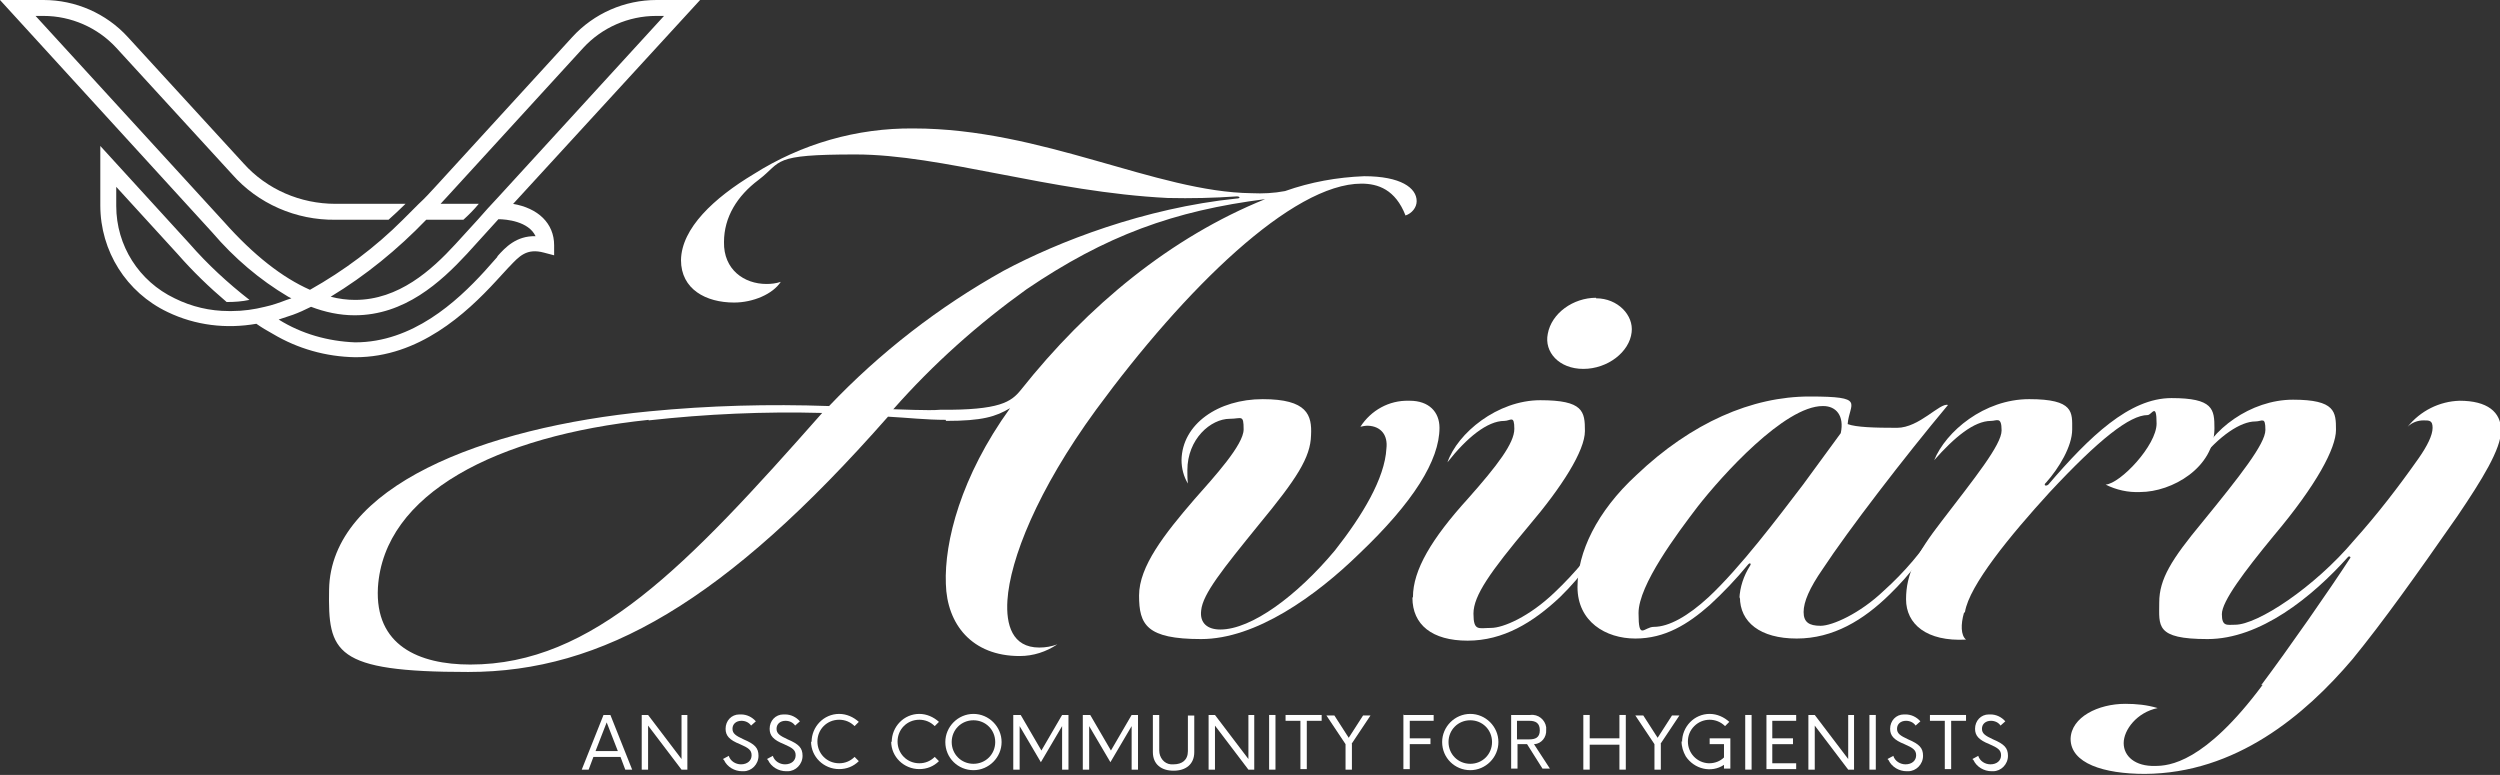 <svg xmlns="http://www.w3.org/2000/svg" xmlns:xlink="http://www.w3.org/1999/xlink" id="Layer_1" viewBox="0 0 471 146"><rect x="0" y="0" width="471" height="146" fill="#333333" stroke="none"/><defs><style> .st0 { fill: none; } .st1 { fill: #fff; } .st2 { clip-path: url(#clippath); } </style><clipPath id="clippath"><rect class="st0" width="471" height="145.8"></rect></clipPath></defs><g id="Group_318"><g class="st2"><g id="Group_317"><path id="Path_508" class="st1" d="M96.5,38.6L131.9,0h-8.2c-6,0-11.8,2.5-15.9,7l-25.7,28.1c-1.1,1.2-2.1,2.3-3.2,3.3h0c-1,1-2,2-3,3h0c-5.2,5.2-11.1,9.6-17.5,13.2-5.2-2.3-10.6-6.5-16.2-12.8L6.7,3h1.5c5.2,0,10.2,2.2,13.7,6l21.8,23.8c4.9,5.6,12.1,8.7,19.5,8.6h10c1-.9,2.1-1.9,3.2-3h-13.2c-6.6,0-12.9-2.7-17.3-7.6L24.1,7C20,2.5,14.2,0,8.2,0H0l40,43.8c4.1,4.8,8.9,8.9,14.3,12.1.2.1.4.2.6.3-.3.1-.6.2-.9.3-1.3.5-2.7,1-4.1,1.3h0c-2,.5-4.1.8-6.2.8-.2,0-.4,0-.6,0h0c-3.5,0-7-.8-10.2-2.4-6.7-3.2-11-9.9-11-17.4v-3.6l11.6,12.7c2.8,3.2,5.9,6.2,9.2,9,1.5,0,2.9-.1,4.3-.4-4.1-3.2-7.9-6.7-11.3-10.6l-16.8-18.4v11.2c0,8.6,4.9,16.4,12.7,20.1,5.2,2.5,11,3.2,16.7,2.2,1,.7,2,1.3,3.1,1.9,4.7,2.8,10,4.3,15.5,4.4h.1c11.9,0,20.8-8.2,26.5-14.4l2.3-2.5.2-.2c1.8-1.9,3.2-3.5,6.5-2.6l1.9.5v-1.9c0-4.1-3-7-7.8-7.8M80.2,41.4h7.1c1-.9,2-1.9,2.9-3h-7.2c.4-.4.8-.9,1.2-1.3l25.7-28.1c3.5-3.8,8.5-6,13.7-6h1.5l-31.2,34.1h0c-1.4,1.5-2.7,2.9-3.9,4.3h0l-4.2,4.6h0c-4.5,4.9-10.7,10.5-18.9,10.5h0c-1.5,0-3.1-.2-4.6-.6,6.6-4,12.6-8.9,18-14.5M93.7,48.4l-2.4,2.7c-5.3,5.8-13.6,13.4-24.4,13.4-5.1-.2-10.1-1.6-14.4-4.3.9-.3,1.8-.6,2.7-.9,1.1-.4,2.2-.9,3.4-1.5,2.6,1,5.4,1.6,8.2,1.6h0c9.4,0,16.2-6.2,21.2-11.6h0l5.9-6.5c1.5,0,5.7.4,7,3.2-3.6-.1-5.7,2.1-7.2,3.8"></path><path id="Path_509" class="st1" d="M178.2,79.1c-3.7,0-7.2-.4-10.9-.6-30.7,34.9-53.8,48.1-79.1,48.1s-26.4-3.7-26.2-15.5c.3-19.4,29-30.6,60.3-33.6,11.3-1.1,22.6-1.4,33.9-1,9.6-10.1,20.7-18.7,32.9-25.5,10.3-5.5,26.5-11.8,43.9-13.6.7,0,.7-.4,0-.4-4.3.3-8.6.4-13,.3-22.1-1.1-42.7-8.2-58.8-8.2s-13.7,1.3-18.3,4.8c-4,3-6.5,7-6.5,11.7-.1,5.2,3.8,7.9,8,7.9.9,0,1.8-.1,2.7-.4-1.5,2.3-5.2,3.9-8.8,3.9-5.3,0-10-2.5-10-8,.1-6,6.2-11.7,13.7-16.2,9-5.7,19.4-8.7,30.1-8.6,24.2,0,45.8,12,63.7,12.2,2.1.1,4.2,0,6.3-.4,4.8-1.7,9.8-2.6,14.9-2.8,6.9,0,9.9,2.2,9.9,4.7,0,1.2-.9,2.3-2.1,2.7-1.9-4.9-5.2-6-8.3-6-13,0-33.2,19.7-50,42.6-11.1,15.2-16.2,28.2-16.7,35.9-.3,4.6.9,8.9,6,8.9,1.2,0,2.3-.2,3.4-.6-2.1,1.4-4.5,2.2-7.1,2.2-9,0-13.7-6-13.9-13.6-.3-7.9,2.8-20.2,12.1-33.1-2.7,1.6-5.2,2.4-12.1,2.4M122.2,79.1c-28.7,3-49.9,13.9-51,31.6-.6,10.9,7.7,14.5,17.4,14.5,23.1,0,40.7-18.4,66.3-47.4-10.9-.3-21.9.2-32.7,1.4M238.5,37.5c-17.4,2.2-30.2,6.9-45.1,17-9.2,6.6-17.6,14.1-25.1,22.6.9,0,6.8.3,8.8.1,11.3.1,13.4-1.5,15.2-3.7,12.7-16,28.3-28.8,46.1-36"></path><path id="Path_510" class="st1" d="M265.6,75.5c3.6,0,5.6,2.1,5.6,5.1,0,6.1-4.9,14-15.1,23.7-8.2,8-19.5,16.1-29.8,16.1s-11.7-2.7-11.7-8.2,4.8-11.6,10.4-18.1c3.8-4.3,9.3-10.3,9.3-13.2s-.4-2-2.6-2c-3.6,0-8,3.8-8,9.7,0,.8,0,1.7.1,2.5-.8-1.3-1.2-2.9-1.2-4.4.1-6.8,6.9-11.5,15.3-11.5s9.3,3,9.1,6.8c-.1,4.2-2.7,8.2-9.8,16.8-6.9,8.5-10.6,13.1-10.9,16.2-.3,2.4,1.2,3.6,3.6,3.6,5.9,0,14.5-6.4,21.6-14.9,5.2-6.6,9.4-13.6,9.7-19.2.3-2.5-1-4.2-3.5-4.3-.5,0-1,.1-1.4.2,2-3.1,5.4-5,9.1-4.9"></path><path id="Path_511" class="st1" d="M266.2,112.5c0-5.1,3.5-11,10.4-18.6,5.5-6.2,8.7-10.4,8.7-13.1s-.7-1.5-1.9-1.5c-3.2,0-7.1,3.2-10.7,7.8,1.9-5.5,9.4-11.7,17.5-11.7s8.4,2.1,8.4,5.8-4.3,10.5-10.6,17.9c-7.2,8.6-10.4,13.1-10.4,16.5s1,2.7,3.3,2.7,7.2-2.1,12-6.7c3.8-3.6,7.1-7.6,10-11.9-1.3,3.9-4.8,8.7-9,12.8-5.1,4.8-10.7,8.2-17.4,8.2s-10.4-3-10.4-8.1"></path><path id="Path_512" class="st1" d="M300.7,56.2c4.1,0,7.1,3.2,6.7,6.4-.4,3.7-4.5,6.9-9.1,6.9s-7.4-3.2-6.7-6.6c.7-3.9,4.8-6.8,9.1-6.8"></path><path id="Path_513" class="st1" d="M327.7,112.8c.1-2.2.8-4.3,2-6.2.3-.4,0-.7-.4-.2-2.2,2.7-4.7,5.3-7.2,7.6-4.1,3.6-8.4,6.3-14,6.3s-10.9-3.2-10.9-9.7,3.6-14.2,11.1-21.1c10.4-9.9,21.8-14.8,32.6-14.8s7.5,1.2,7.2,5.2c1.6.6,5.1.7,9.3.7s8.1-4.8,9.6-4.3c-8.2,9.8-18.8,23.6-23.6,30.9-2.5,3.6-3.6,6.2-3.6,8.1s1,2.6,3.2,2.6,7.4-2.3,11.9-6.6c3.9-3.5,7.3-7.5,10.1-11.9-1.6,4.4-5.2,8.9-9,12.6-4.9,4.8-10.6,8.3-17.5,8.3s-10.7-3.1-10.7-7.8M343.4,76.5c-7.2,0-19,13.1-23.6,19-3.8,5-11.1,14.7-11.1,20s1,2.6,2.9,2.6c2.8,0,6.4-2,10.3-5.6,5.9-5.5,13-14.9,17.8-21.2l7.1-9.7c.7-3.3-.9-5.1-3.3-5.1"></path><path id="Path_514" class="st1" d="M370,115.5c-.6,2.1-.6,4.2.4,5-7.4.4-11.3-2.9-11.3-7.6s1.9-8.5,6.7-14.7c6.2-8.1,11.3-14.4,11.3-17.1s-.9-1.8-2-1.8c-3.2,0-6.9,3.1-10.7,7.4,2.2-5.4,9.4-11.5,17.9-11.5s8.1,2.5,8.1,5.7-2.5,7.3-4.9,10c-.6.5-.1.8.4.4,7.8-9.1,15.3-16.3,23.2-16.3s8.1,2.1,8.1,5.7c0,7.4-8,12-14,12-2.3.1-4.5-.4-6.5-1.4,2.8-.2,9.6-7.4,9.6-11.5s-.9-1.6-1.7-1.6c-3.3,0-9.1,4.5-18.5,14.6-7.4,8.1-15.1,17.5-15.9,22.5"></path><path id="Path_515" class="st1" d="M426,129.1c5.1-6.8,12.9-18,16.8-24,.1-.1-.1-.4-.4-.2-6.8,7.6-16.6,15.5-26.5,15.5s-9.1-2.5-9.1-6.9,2.3-8.1,8.1-15.1c7.1-8.7,11.9-14.8,11.9-17.4s-.6-1.6-1.9-1.6c-2.7,0-6.8,2.6-10.7,7.6,2.2-6,9.8-11.7,17.8-11.7s8.1,2.3,8.1,5.7-3.6,10.3-11.7,19.9c-5.6,6.8-9.8,12.4-9.8,14.8s1,2,2.5,2c4.2,0,14.9-7,22.4-15.9,4.4-4.9,8.4-10.1,12.2-15.5,1.6-2.3,2.6-4.3,2.6-5.7s-.6-1.4-1.7-1.4c-1.1,0-2.2.4-3,1.2,2.4-3,6-4.8,9.8-4.9,5.2,0,7.8,2.1,7.8,5.6s-3.6,9.3-8.2,16.1c-7.8,11.2-14,19.9-19.8,27-9,10.6-22,21.5-39.1,21.6-7.8,0-14-2-14-6.6.1-4.1,5.2-6.6,10.3-6.6,2.1,0,4.1.2,6.1.8-3.9.8-6.4,4.1-6.4,6.6s2.2,4.4,5.9,4.3c2.6,0,9.3-.5,20.3-15.3"></path><path id="Path_516" class="st1" d="M113.7,134.7h1.3l4.1,10.3h-1.3l-.9-2.4h-5.1l-.9,2.4h-1.3l4.1-10.3ZM116.4,141.5l-2.1-5.4-2.1,5.4h4.2Z"></path><path id="Path_517" class="st1" d="M121,134.7h1.1l6.3,8.3v-8.3h1.1v10.3h-1.1l-6.3-8.3v8.3h-1.2v-10.3Z"></path><path id="Path_518" class="st1" d="M136.2,143l1.1-.6c.3,1,1.3,1.6,2.3,1.6,1.2,0,2-.7,2-1.7s-.6-1.4-2.2-2.1c-2-.8-2.7-1.6-2.7-2.9,0-1.5,1.1-2.7,2.6-2.7,0,0,.2,0,.3,0,1.1,0,2.1.5,2.8,1.3l-.9.8c-.4-.6-1.1-.9-1.8-.9-1,0-1.7.6-1.7,1.5s.6,1.3,2.1,2c2.1.9,2.8,1.6,2.8,3.1,0,1.6-1.3,2.9-2.8,2.9-.1,0-.2,0-.3,0-1.4,0-2.8-.8-3.4-2.1"></path><path id="Path_519" class="st1" d="M144.5,143l1.1-.6c.3,1,1.3,1.6,2.3,1.6,1.2,0,2-.7,2-1.7s-.6-1.4-2.2-2.1c-2-.8-2.7-1.6-2.7-2.9,0-1.5,1.1-2.7,2.6-2.7,0,0,.2,0,.3,0,1.1,0,2.1.5,2.8,1.3l-.9.8c-.4-.6-1.1-.9-1.8-.9-1,0-1.7.6-1.7,1.5s.6,1.3,2.1,2c2.1.9,2.8,1.6,2.8,3.1,0,1.6-1.3,2.9-2.8,2.9-.1,0-.2,0-.3,0-1.4,0-2.8-.8-3.4-2.1"></path><path id="Path_520" class="st1" d="M152.9,139.8c0-2.9,2.3-5.3,5.2-5.3,0,0,0,0,0,0,1.4,0,2.7.6,3.7,1.5l-.8.8c-.8-.8-1.8-1.2-2.9-1.2-2.3,0-4.1,1.8-4.1,4.1s1.8,4.1,4.1,4.1c1.1,0,2.1-.4,2.9-1.2l.8.8c-1,1-2.3,1.5-3.7,1.5-2.9,0-5.3-2.3-5.3-5.2,0,0,0,0,0,0"></path><path id="Path_521" class="st1" d="M168,139.8c0-2.9,2.3-5.3,5.2-5.3,0,0,0,0,0,0,1.4,0,2.7.6,3.7,1.5l-.8.8c-.8-.8-1.8-1.2-2.9-1.2-2.3,0-4.1,1.8-4.1,4.1s1.8,4.1,4.1,4.1c1.1,0,2.1-.4,2.9-1.2l.8.8c-1,1-2.3,1.5-3.7,1.5-2.9,0-5.3-2.3-5.3-5.2,0,0,0,0,0,0"></path><path id="Path_522" class="st1" d="M178.1,139.8c0-2.9,2.4-5.3,5.3-5.3,2.9,0,5.3,2.4,5.3,5.3,0,2.9-2.4,5.3-5.3,5.3,0,0,0,0,0,0-2.9,0-5.3-2.3-5.3-5.3,0,0,0,0,0,0M183.4,143.9c2.3,0,4.1-1.8,4.1-4.1,0-2.3-1.8-4.1-4.1-4.1-2.3,0-4.1,1.8-4.1,4.1,0,2.3,1.8,4.1,4.1,4.1,0,0,0,0,0,0"></path><path id="Path_523" class="st1" d="M191.1,134.7h1.2l3.9,6.7,3.9-6.7h1.2v10.3h-1.2v-8.2l-4,6.8-4-6.8v8.2h-1.2v-10.3Z"></path><path id="Path_524" class="st1" d="M204.2,134.7h1.2l3.9,6.7,3.9-6.7h1.2v10.3h-1.2v-8.2l-4,6.8-4-6.8v8.2h-1.2v-10.3Z"></path><path id="Path_525" class="st1" d="M217.2,141.6v-6.9h1.2v6.7c0,1.3.9,2.5,2.2,2.6.2,0,.3,0,.5,0,1.6,0,2.7-.8,2.7-2.5v-6.7h1.2v6.9c0,2.3-1.6,3.5-3.9,3.5s-3.9-1.2-3.9-3.5"></path><path id="Path_526" class="st1" d="M227.8,134.7h1.1l6.3,8.3v-8.3h1.1v10.3h-1.1l-6.3-8.3v8.3h-1.2v-10.3Z"></path><rect id="Rectangle_370" class="st1" x="239.1" y="134.7" width="1.2" height="10.3"></rect><path id="Path_527" class="st1" d="M245,135.8h-2.8v-1.1h6.8v1.1h-2.8v9.1h-1.2v-9.1Z"></path><path id="Path_528" class="st1" d="M254.7,140.1v4.9h-1.2v-4.8l-3.6-5.4h1.5l2.7,4.2,2.7-4.2h1.4l-3.6,5.4Z"></path><path id="Path_529" class="st1" d="M264.5,134.7h5.6v1.1h-4.5v3.3h3.9v1.1h-3.9v4.7h-1.2v-10.3Z"></path><path id="Path_530" class="st1" d="M271.7,139.8c0-2.9,2.4-5.3,5.3-5.3,2.9,0,5.3,2.4,5.3,5.3,0,2.9-2.4,5.3-5.3,5.3,0,0,0,0,0,0-2.9,0-5.3-2.3-5.3-5.3,0,0,0,0,0,0M277,143.9c2.3,0,4.1-1.8,4.1-4.1,0-2.3-1.8-4.1-4.1-4.1-2.3,0-4.1,1.8-4.1,4.1,0,2.3,1.8,4.1,4.1,4.1,0,0,0,0,0,0"></path><path id="Path_531" class="st1" d="M284.7,134.7h3.6c1.5-.2,2.8.9,3,2.3,0,.2,0,.4,0,.5.1,1.4-.9,2.6-2.2,2.7,0,0,0,0-.1,0l3,4.6h-1.4l-2.9-4.6h-1.8v4.6h-1.2v-10.3ZM288.1,139.3c1.1,0,2-.3,2-1.7s-.8-1.8-2-1.8h-2.3v3.5h2.3Z"></path><path id="Path_532" class="st1" d="M305.1,140.3h-5.6v4.7h-1.2v-10.3h1.2v4.4h5.6v-4.4h1.2v10.3h-1.2v-4.7Z"></path><path id="Path_533" class="st1" d="M312.9,140.1v4.9h-1.2v-4.8l-3.6-5.4h1.5l2.7,4.2,2.7-4.2h1.4l-3.6,5.4Z"></path><path id="Path_534" class="st1" d="M316.9,139.8c0-2.9,2.3-5.3,5.2-5.3,0,0,0,0,0,0,1.4,0,2.7.6,3.7,1.5l-.8.8c-1.6-1.6-4.2-1.6-5.8,0-.8.8-1.2,1.8-1.2,2.9,0,2.2,1.7,4,3.9,4.1,0,0,0,0,.1,0,1.1,0,2.1-.4,2.8-1.1v-2.5h-2.7v-1.1h3.9v5.7h-1.2v-.7c-2.4,1.6-5.6.8-7.2-1.6-.5-.9-.8-1.8-.8-2.9"></path><rect id="Rectangle_371" class="st1" x="328.8" y="134.7" width="1.2" height="10.3"></rect><path id="Path_535" class="st1" d="M332.8,134.7h5.6v1.1h-4.5v3.3h3.9v1.1h-3.9v3.6h4.5v1.1h-5.6v-10.3Z"></path><path id="Path_536" class="st1" d="M340.8,134.7h1.1l6.3,8.3v-8.3h1.1v10.3h-1.1l-6.3-8.3v8.3h-1.2v-10.3Z"></path><rect id="Rectangle_372" class="st1" x="352.2" y="134.7" width="1.2" height="10.3"></rect><path id="Path_537" class="st1" d="M355.6,143l1.1-.6c.3,1,1.3,1.6,2.3,1.6,1.2,0,2-.7,2-1.7s-.6-1.4-2.2-2.1c-2-.8-2.7-1.6-2.7-2.9,0-1.5,1.1-2.7,2.6-2.7,0,0,.2,0,.3,0,1.1,0,2.1.5,2.8,1.3l-.9.8c-.4-.6-1.1-.9-1.8-.9-1,0-1.7.6-1.7,1.5s.6,1.3,2.1,2c2.1.9,2.8,1.6,2.8,3.1,0,1.6-1.3,2.9-2.8,2.9-.1,0-.2,0-.3,0-1.4,0-2.8-.8-3.4-2.1"></path><path id="Path_538" class="st1" d="M366.4,135.8h-2.8v-1.1h6.8v1.1h-2.8v9.1h-1.2v-9.1Z"></path><path id="Path_539" class="st1" d="M371.6,143l1.1-.6c.3,1,1.3,1.6,2.3,1.6,1.2,0,2-.7,2-1.7s-.6-1.4-2.2-2.1c-2-.8-2.7-1.6-2.7-2.9,0-1.5,1.1-2.7,2.6-2.7,0,0,.2,0,.3,0,1.1,0,2.1.5,2.8,1.3l-.9.8c-.4-.6-1.1-.9-1.8-.9-1,0-1.7.6-1.7,1.5s.6,1.3,2.1,2c2.1.9,2.8,1.6,2.8,3.1,0,1.6-1.3,2.9-2.8,2.9-.1,0-.2,0-.3,0-1.4,0-2.8-.8-3.4-2.1"></path></g></g></g></svg>